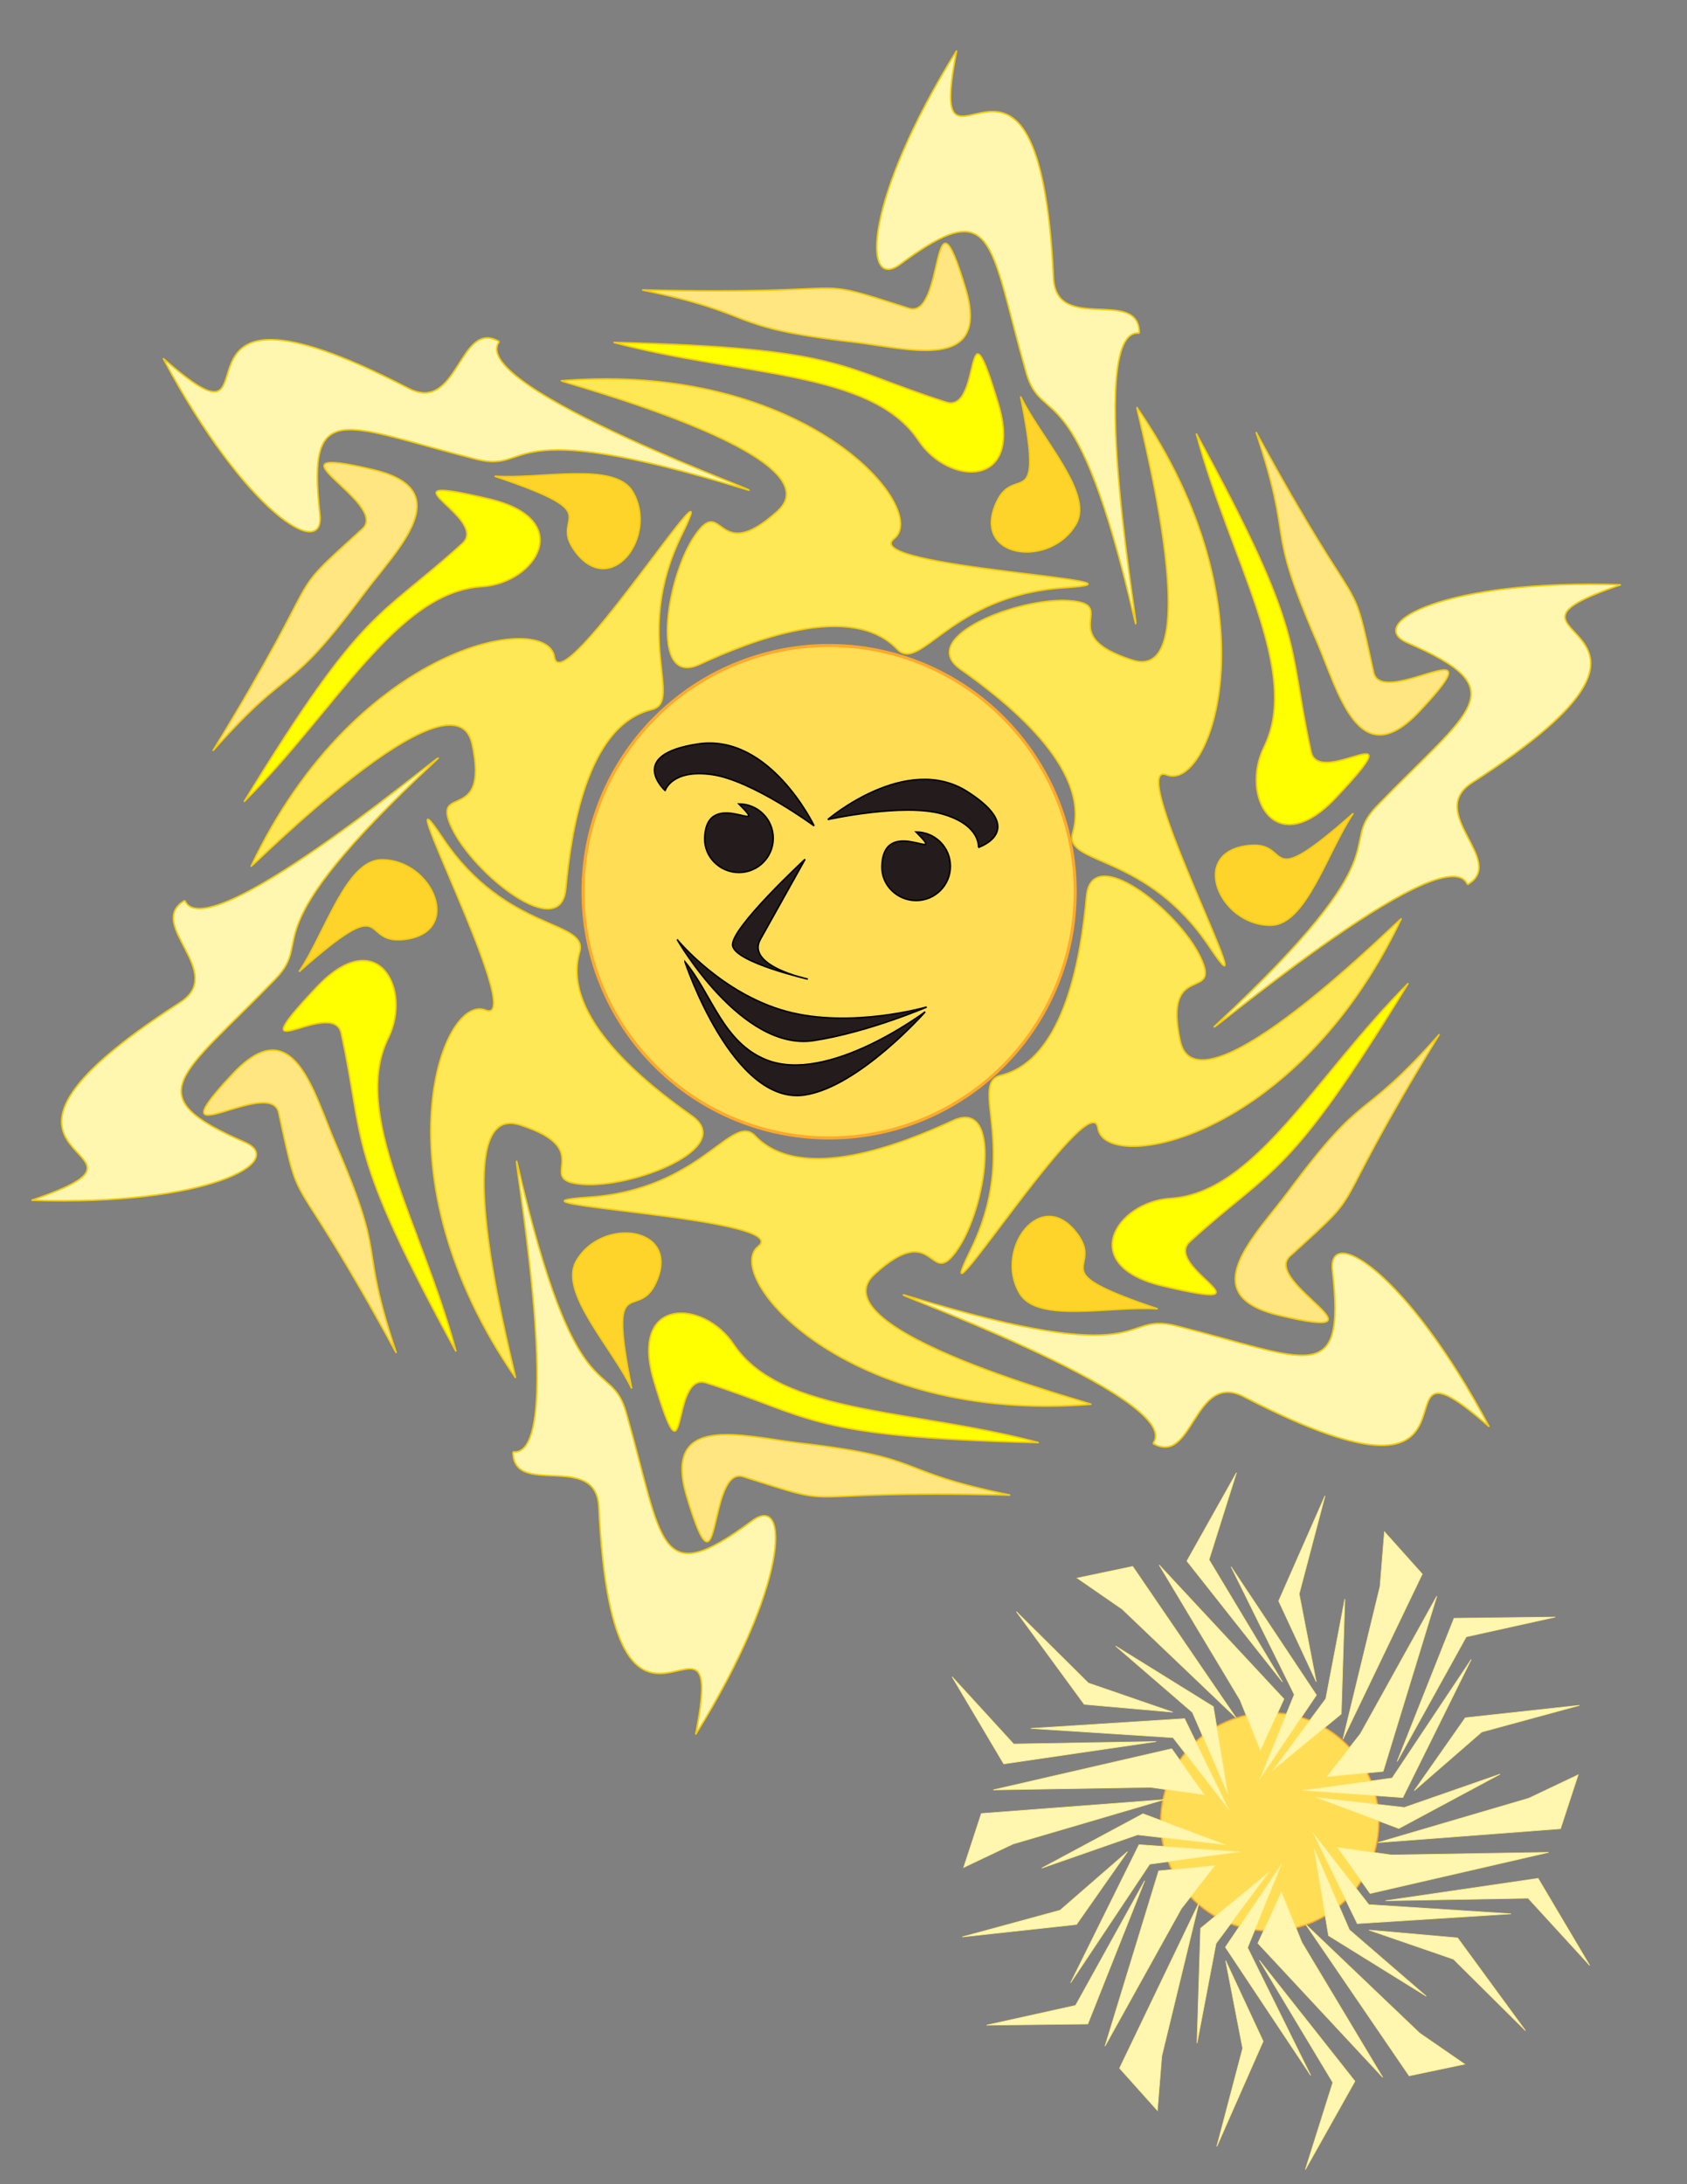 <?xml version="1.0" encoding="UTF-8"?>
<svg width="8.5in" height="11in" version="1.1" viewBox="0 0 765 990" xmlns="http://www.w3.org/2000/svg">
<rect x="0" y="0" width="765" height="990" fill="#808080" stroke="none"/>
<g transform="translate(0 -62.362)">
<path d="m404.86 574.34a111.6 111.6 0 0 1-136.68-78.913 111.6 111.6 0 0 1 78.913-136.68 111.6 111.6 0 0 1 136.68 78.913 111.6 111.6 0 0 1-78.913 136.68z" fill="#fd5" stroke="#ffa92a" stroke-width="1.391"/>
<g transform="matrix(.695 0 0 .695 94.768 83.872)" fill-rule="evenodd" stroke="#f4cb09" stroke-width="1px">
<path d="m230 217.36c-3.231 0.261 181.39 48.312 141 85s-35.14-11.493-54 16c-18.86 27.493-29.535 99.02 3 84s98.666-41.671 129-10c15.284 15.958 34.811-35.175 109-40 72.791-4.734-135.06-12.959-111-32s-56.893-115.93-217-103z" color="#000000" color-rendering="auto" fill="#ffe855" image-rendering="auto" shape-rendering="auto" solid-color="#000000" style="isolation:auto;mix-blend-mode:normal"/>
<path d="m513.84 296.61c-16.939 36.872 35.561 43.381 52.024 13.911 11.161-19.979-23.02-55.574-36.315-82.869 15.999 79.267-3.762 42.952-15.709 68.958z" fill="#ffd42a"/>
<path d="m515 232.36c16.609 55.374-32.254 53.663-52 24-30.65-46.043-115.99-41.745-199-64 150.99 3.743 146.23 16.396 217 39 23.864 7.622 11.166-75.127 34 1z" color="#000000" color-rendering="auto" fill="#ff0" image-rendering="auto" shape-rendering="auto" solid-color="#000000" style="isolation:auto;mix-blend-mode:normal"/>
<path d="m493.62 157.14c16.609 55.374-37.603 39.103-73 35-86.65-10.043-58.992-17.745-138-34 150.99 3.743 103.23-10.604 174 12 23.864 7.622 14.166-89.127 37-13z" color="#000000" color-rendering="auto" fill="#ffe680" image-rendering="auto" shape-rendering="auto" solid-color="#000000" style="isolation:auto;mix-blend-mode:normal"/>
<path d="m607 186.36c-37-4.624 3.731 216.05-3 187-38.396-165.74-60.26-124.32-70.87-161.6-24.326-85.468-20.057-116.39-82.13-70.396-24.944 18.483-23.75-42.068 36.853-139.33-21.937 110.67 53.63-53.461 63.147 148.33 1.731 36.703 56 5.624 56 36z" color="#000000" color-rendering="auto" fill="#fff7af" image-rendering="auto" shape-rendering="auto" solid-color="#000000" style="isolation:auto;mix-blend-mode:normal"/>
</g>
<g transform="matrix(.348 -.602 .602 .348 -97.01 517.76)" fill-rule="evenodd" stroke="#f4cb09" stroke-width="1px">
<path d="m230 217.36c-3.231 0.261 181.39 48.312 141 85s-35.14-11.493-54 16c-18.86 27.493-29.535 99.02 3 84s98.666-41.671 129-10c15.284 15.958 34.811-35.175 109-40 72.791-4.734-135.06-12.959-111-32s-56.893-115.93-217-103z" color="#000000" color-rendering="auto" fill="#ffe855" image-rendering="auto" shape-rendering="auto" solid-color="#000000" style="isolation:auto;mix-blend-mode:normal"/>
<path d="m513.84 296.61c-16.939 36.872 35.561 43.381 52.024 13.911 11.161-19.979-23.02-55.574-36.315-82.869 15.999 79.267-3.762 42.952-15.709 68.958z" fill="#ffd42a"/>
<path d="m515 232.36c16.609 55.374-32.254 53.663-52 24-30.65-46.043-115.99-41.745-199-64 150.99 3.743 146.23 16.396 217 39 23.864 7.622 11.166-75.127 34 1z" color="#000000" color-rendering="auto" fill="#ff0" image-rendering="auto" shape-rendering="auto" solid-color="#000000" style="isolation:auto;mix-blend-mode:normal"/>
<path d="m493.62 157.14c16.609 55.374-37.603 39.103-73 35-86.65-10.043-58.992-17.745-138-34 150.99 3.743 103.23-10.604 174 12 23.864 7.622 14.166-89.127 37-13z" color="#000000" color-rendering="auto" fill="#ffe680" image-rendering="auto" shape-rendering="auto" solid-color="#000000" style="isolation:auto;mix-blend-mode:normal"/>
<path d="m607 186.36c-37-4.624 3.731 216.05-3 187-38.396-165.74-60.26-124.32-70.87-161.6-24.326-85.468-20.057-116.39-82.13-70.396-24.944 18.483-23.75-42.068 36.853-139.33-21.937 110.67 53.63-53.461 63.147 148.33 1.731 36.703 56 5.624 56 36z" color="#000000" color-rendering="auto" fill="#fff7af" image-rendering="auto" shape-rendering="auto" solid-color="#000000" style="isolation:auto;mix-blend-mode:normal"/>
</g>
<g transform="matrix(-.348 -.602 .602 -.348 182.86 900.79)" fill-rule="evenodd" stroke="#f4cb09" stroke-width="1px">
<path d="m230 217.36c-3.231 0.261 181.39 48.312 141 85s-35.14-11.493-54 16c-18.86 27.493-29.535 99.02 3 84s98.666-41.671 129-10c15.284 15.958 34.811-35.175 109-40 72.791-4.734-135.06-12.959-111-32s-56.893-115.93-217-103z" color="#000000" color-rendering="auto" fill="#ffe855" image-rendering="auto" shape-rendering="auto" solid-color="#000000" style="isolation:auto;mix-blend-mode:normal"/>
<path d="m513.84 296.61c-16.939 36.872 35.561 43.381 52.024 13.911 11.161-19.979-23.02-55.574-36.315-82.869 15.999 79.267-3.762 42.952-15.709 68.958z" fill="#ffd42a"/>
<path d="m515 232.36c16.609 55.374-32.254 53.663-52 24-30.65-46.043-115.99-41.745-199-64 150.99 3.743 146.23 16.396 217 39 23.864 7.622 11.166-75.127 34 1z" color="#000000" color-rendering="auto" fill="#ff0" image-rendering="auto" shape-rendering="auto" solid-color="#000000" style="isolation:auto;mix-blend-mode:normal"/>
<path d="m493.62 157.14c16.609 55.374-37.603 39.103-73 35-86.65-10.043-58.992-17.745-138-34 150.99 3.743 103.23-10.604 174 12 23.864 7.622 14.166-89.127 37-13z" color="#000000" color-rendering="auto" fill="#ffe680" image-rendering="auto" shape-rendering="auto" solid-color="#000000" style="isolation:auto;mix-blend-mode:normal"/>
<path d="m607 186.36c-37-4.624 3.731 216.05-3 187-38.396-165.74-60.26-124.32-70.87-161.6-24.326-85.468-20.057-116.39-82.13-70.396-24.944 18.483-23.75-42.068 36.853-139.33-21.937 110.67 53.63-53.461 63.147 148.33 1.731 36.703 56 5.624 56 36z" color="#000000" color-rendering="auto" fill="#fff7af" image-rendering="auto" shape-rendering="auto" solid-color="#000000" style="isolation:auto;mix-blend-mode:normal"/>
</g>
<g transform="matrix(-.695 0 0 -.695 654.51 849.93)" fill-rule="evenodd" stroke="#f4cb09" stroke-width="1px">
<path d="m230 217.36c-3.231 0.261 181.39 48.312 141 85s-35.14-11.493-54 16c-18.86 27.493-29.535 99.02 3 84s98.666-41.671 129-10c15.284 15.958 34.811-35.175 109-40 72.791-4.734-135.06-12.959-111-32s-56.893-115.93-217-103z" color="#000000" color-rendering="auto" fill="#ffe855" image-rendering="auto" shape-rendering="auto" solid-color="#000000" style="isolation:auto;mix-blend-mode:normal"/>
<path d="m513.84 296.61c-16.939 36.872 35.561 43.381 52.024 13.911 11.161-19.979-23.02-55.574-36.315-82.869 15.999 79.267-3.762 42.952-15.709 68.958z" fill="#ffd42a"/>
<path d="m515 232.36c16.609 55.374-32.254 53.663-52 24-30.65-46.043-115.99-41.745-199-64 150.99 3.743 146.23 16.396 217 39 23.864 7.622 11.166-75.127 34 1z" color="#000000" color-rendering="auto" fill="#ff0" image-rendering="auto" shape-rendering="auto" solid-color="#000000" style="isolation:auto;mix-blend-mode:normal"/>
<path d="m493.62 157.14c16.609 55.374-37.603 39.103-73 35-86.65-10.043-58.992-17.745-138-34 150.99 3.743 103.23-10.604 174 12 23.864 7.622 14.166-89.127 37-13z" color="#000000" color-rendering="auto" fill="#ffe680" image-rendering="auto" shape-rendering="auto" solid-color="#000000" style="isolation:auto;mix-blend-mode:normal"/>
<path d="m607 186.36c-37-4.624 3.731 216.05-3 187-38.396-165.74-60.26-124.32-70.87-161.6-24.326-85.468-20.057-116.39-82.13-70.396-24.944 18.483-23.75-42.068 36.853-139.33-21.937 110.67 53.63-53.461 63.147 148.33 1.731 36.703 56 5.624 56 36z" color="#000000" color-rendering="auto" fill="#fff7af" image-rendering="auto" shape-rendering="auto" solid-color="#000000" style="isolation:auto;mix-blend-mode:normal"/>
</g>
<g transform="matrix(-.348 .602 -.602 -.348 846.28 416.04)" fill-rule="evenodd" stroke="#f4cb09" stroke-width="1px">
<path d="m230 217.36c-3.231 0.261 181.39 48.312 141 85s-35.14-11.493-54 16c-18.86 27.493-29.535 99.02 3 84s98.666-41.671 129-10c15.284 15.958 34.811-35.175 109-40 72.791-4.734-135.06-12.959-111-32s-56.893-115.93-217-103z" color="#000000" color-rendering="auto" fill="#ffe855" image-rendering="auto" shape-rendering="auto" solid-color="#000000" style="isolation:auto;mix-blend-mode:normal"/>
<path d="m513.84 296.61c-16.939 36.872 35.561 43.381 52.024 13.911 11.161-19.979-23.02-55.574-36.315-82.869 15.999 79.267-3.762 42.952-15.709 68.958z" fill="#ffd42a"/>
<path d="m515 232.36c16.609 55.374-32.254 53.663-52 24-30.65-46.043-115.99-41.745-199-64 150.99 3.743 146.23 16.396 217 39 23.864 7.622 11.166-75.127 34 1z" color="#000000" color-rendering="auto" fill="#ff0" image-rendering="auto" shape-rendering="auto" solid-color="#000000" style="isolation:auto;mix-blend-mode:normal"/>
<path d="m493.62 157.14c16.609 55.374-37.603 39.103-73 35-86.65-10.043-58.992-17.745-138-34 150.99 3.743 103.23-10.604 174 12 23.864 7.622 14.166-89.127 37-13z" color="#000000" color-rendering="auto" fill="#ffe680" image-rendering="auto" shape-rendering="auto" solid-color="#000000" style="isolation:auto;mix-blend-mode:normal"/>
<path d="m607 186.36c-37-4.624 3.731 216.05-3 187-38.396-165.74-60.26-124.32-70.87-161.6-24.326-85.468-20.057-116.39-82.13-70.396-24.944 18.483-23.75-42.068 36.853-139.33-21.937 110.67 53.63-53.461 63.147 148.33 1.731 36.703 56 5.624 56 36z" color="#000000" color-rendering="auto" fill="#fff7af" image-rendering="auto" shape-rendering="auto" solid-color="#000000" style="isolation:auto;mix-blend-mode:normal"/>
</g>
<g transform="matrix(.348 .602 -.602 .348 566.41 33.013)" fill-rule="evenodd" stroke="#f4cb09" stroke-width="1px">
<path d="m230 217.36c-3.231 0.261 181.39 48.312 141 85s-35.14-11.493-54 16c-18.86 27.493-29.535 99.02 3 84s98.666-41.671 129-10c15.284 15.958 34.811-35.175 109-40 72.791-4.734-135.06-12.959-111-32s-56.893-115.93-217-103z" color="#000000" color-rendering="auto" fill="#ffe855" image-rendering="auto" shape-rendering="auto" solid-color="#000000" style="isolation:auto;mix-blend-mode:normal"/>
<path d="m513.84 296.61c-16.939 36.872 35.561 43.381 52.024 13.911 11.161-19.979-23.02-55.574-36.315-82.869 15.999 79.267-3.762 42.952-15.709 68.958z" fill="#ffd42a"/>
<path d="m515 232.36c16.609 55.374-32.254 53.663-52 24-30.65-46.043-115.99-41.745-199-64 150.99 3.743 146.23 16.396 217 39 23.864 7.622 11.166-75.127 34 1z" color="#000000" color-rendering="auto" fill="#ff0" image-rendering="auto" shape-rendering="auto" solid-color="#000000" style="isolation:auto;mix-blend-mode:normal"/>
<path d="m493.62 157.14c16.609 55.374-37.603 39.103-73 35-86.65-10.043-58.992-17.745-138-34 150.99 3.743 103.23-10.604 174 12 23.864 7.622 14.166-89.127 37-13z" color="#000000" color-rendering="auto" fill="#ffe680" image-rendering="auto" shape-rendering="auto" solid-color="#000000" style="isolation:auto;mix-blend-mode:normal"/>
<path d="m607 186.36c-37-4.624 3.731 216.05-3 187-38.396-165.74-60.26-124.32-70.87-161.6-24.326-85.468-20.057-116.39-82.13-70.396-24.944 18.483-23.75-42.068 36.853-139.33-21.937 110.67 53.63-53.461 63.147 148.33 1.731 36.703 56 5.624 56 36z" color="#000000" color-rendering="auto" fill="#fff7af" image-rendering="auto" shape-rendering="auto" solid-color="#000000" style="isolation:auto;mix-blend-mode:normal"/>
</g>
<path d="m443.69 446.45s22.756-7.585-5.057-25.285c-27.813-17.699-63.211 12.642-63.211 12.642s34.134-7.585 51.833-2.528c17.699 5.057 16.435 15.171 16.435 15.171z" fill="#241c1c" fill-rule="evenodd" stroke="#000" stroke-width=".695px"/>
<path d="m301.61 420.67s-17.754-16.13 14.839-21.088c32.592-4.958 52.72 37.096 52.72 37.096s-28.162-20.726-46.396-23.249c-18.234-2.523-21.162 7.24-21.162 7.24z" fill="#241c1c" fill-rule="evenodd" stroke="#000" stroke-width=".695px"/>
<path d="m350.62 442.29c0 8.575-6.952 15.527-15.527 15.527-8.575 0-15.767-6.955-15.527-15.527 0.675-24.102 31.053 0 15.527-15.527 8.575 0 15.527 6.952 15.527 15.527z" color="#000000" color-rendering="auto" fill="#241c1c" fill-rule="evenodd" image-rendering="auto" shape-rendering="auto" solid-color="#000000" stroke="#000" stroke-width=".695px" style="isolation:auto;mix-blend-mode:normal"/>
<path d="m430.96 455c0 8.575-6.952 15.527-15.527 15.527-8.575 0-15.767-6.955-15.527-15.527 0.675-24.102 31.053 0 15.527-15.527 8.575 0 15.527 6.952 15.527 15.527z" color="#000000" color-rendering="auto" fill="#241c1c" fill-rule="evenodd" image-rendering="auto" shape-rendering="auto" solid-color="#000000" stroke="#000" stroke-width=".695px" style="isolation:auto;mix-blend-mode:normal"/>
<path d="m365.07 451.83s-34.104 31.578-32.841 39.156c1.263 7.579 34.104 15.157 34.104 15.157s-28.327-5.883-21.521-18.062z" fill="#241c1c" fill-rule="evenodd" stroke="#000" stroke-width=".695px"/>
<path d="m307.23 488.44s19.995 24.369 49.352 32.331c29.357 7.962 63.658-1.97 63.658-1.97s-26.634 11.433-51.254 15.204c-32.704 5.01-61.755-45.566-61.755-45.566z" fill="#241c1c" fill-rule="evenodd" stroke="#000" stroke-width=".695px"/>
<path d="m310.64 498.36c12.243 14.78 17.109 36.397 36.73 44.341 28.195 11.415 72.167-21.723 72.167-21.723s-29.937 33.899-54.557 37.671c-32.704 5.01-54.34-60.288-54.34-60.288z" fill="#241c1c" fill-rule="evenodd" stroke="#000" stroke-width=".695px"/>
<g transform="matrix(.308 0 0 .308 745.41 776.09)">
<path d="m-470.47 502.68a160.5 160.5 0 0 0 58.747-219.25 160.5 160.5 0 0 0-219.25-58.747 160.5 160.5 0 0 0-58.747 219.25 160.5 160.5 0 0 0 219.25 58.747z" fill="#fd5" stroke="#ffa92a" stroke-width="2"/>
<g transform="translate(-25.49 -349.02)" fill="#fff7af" fill-rule="evenodd" shape-rendering="auto" stroke="#ffea7f" stroke-width="1px">
<g transform="matrix(-.707 -.707 -.707 .707 -421.79 -55.835)">
<path d="m-387.08 436.16 222.41-44.686-198.82 67.244-51.997 123.73z" color="#000000" color-rendering="auto" image-rendering="auto" solid-color="#000000" style="isolation:auto;mix-blend-mode:normal"/>
<path d="m-357.36 474.08 269.51-9.569-224.65 56.235-74.043 31.559z" color="#000000" color-rendering="auto" image-rendering="auto" solid-color="#000000" style="isolation:auto;mix-blend-mode:normal"/>
<path d="m-432.58 430.03 115.83-123.31-83.916 123.52-19.276 130.08z" color="#000000" color-rendering="auto" image-rendering="auto" solid-color="#000000" style="isolation:auto;mix-blend-mode:normal"/>
</g>
<path d="m-647.22 328.94 140.69 177.96-108.11-179.9 40.392-127.99z" color="#000000" color-rendering="auto" image-rendering="auto" solid-color="#000000" style="isolation:auto;mix-blend-mode:normal"/>
<path d="m-727.01 336.9 152.13 222.68-167.59-159.82-66.246-45.714z" color="#000000" color-rendering="auto" image-rendering="auto" solid-color="#000000" style="isolation:auto;mix-blend-mode:normal"/>
<path d="m-512.1 387.76 68.239-154.81-38.067 144.4 25.077 129.09z" color="#000000" color-rendering="auto" image-rendering="auto" solid-color="#000000" style="isolation:auto;mix-blend-mode:normal"/>
</g>
<g transform="matrix(.5 -.866 .866 .5 -903.59 -446.53)" fill="#fff7af" fill-rule="evenodd" shape-rendering="auto" stroke="#ffea7f" stroke-width="1px">
<g transform="matrix(-.707 -.707 -.707 .707 -421.79 -55.835)">
<path d="m-387.08 436.16 222.41-44.686-198.82 67.244-51.997 123.73z" color="#000000" color-rendering="auto" image-rendering="auto" solid-color="#000000" style="isolation:auto;mix-blend-mode:normal"/>
<path d="m-357.36 474.08 269.51-9.569-224.65 56.235-74.043 31.559z" color="#000000" color-rendering="auto" image-rendering="auto" solid-color="#000000" style="isolation:auto;mix-blend-mode:normal"/>
<path d="m-432.58 430.03 115.83-123.31-83.916 123.52-19.276 130.08z" color="#000000" color-rendering="auto" image-rendering="auto" solid-color="#000000" style="isolation:auto;mix-blend-mode:normal"/>
</g>
<path d="m-647.22 328.94 140.69 177.96-108.11-179.9 40.392-127.99z" color="#000000" color-rendering="auto" image-rendering="auto" solid-color="#000000" style="isolation:auto;mix-blend-mode:normal"/>
<path d="m-727.01 336.9 152.13 222.68-167.59-159.82-66.246-45.714z" color="#000000" color-rendering="auto" image-rendering="auto" solid-color="#000000" style="isolation:auto;mix-blend-mode:normal"/>
<path d="m-512.1 387.76 68.239-154.81-38.067 144.4 25.077 129.09z" color="#000000" color-rendering="auto" image-rendering="auto" solid-color="#000000" style="isolation:auto;mix-blend-mode:normal"/>
</g>
<g transform="matrix(-.5 .866 -.866 -.5 -194.39 1171.9)" fill="#fff7af" fill-rule="evenodd" shape-rendering="auto" stroke="#ffea7f" stroke-width="1px">
<g transform="matrix(-.707 -.707 -.707 .707 -421.79 -55.835)">
<path d="m-387.08 436.16 222.41-44.686-198.82 67.244-51.997 123.73z" color="#000000" color-rendering="auto" image-rendering="auto" solid-color="#000000" style="isolation:auto;mix-blend-mode:normal"/>
<path d="m-357.36 474.08 269.51-9.569-224.65 56.235-74.043 31.559z" color="#000000" color-rendering="auto" image-rendering="auto" solid-color="#000000" style="isolation:auto;mix-blend-mode:normal"/>
<path d="m-432.58 430.03 115.83-123.31-83.916 123.52-19.276 130.08z" color="#000000" color-rendering="auto" image-rendering="auto" solid-color="#000000" style="isolation:auto;mix-blend-mode:normal"/>
</g>
<path d="m-647.22 328.94 140.69 177.96-108.11-179.9 40.392-127.99z" color="#000000" color-rendering="auto" image-rendering="auto" solid-color="#000000" style="isolation:auto;mix-blend-mode:normal"/>
<path d="m-727.01 336.9 152.13 222.68-167.59-159.82-66.246-45.714z" color="#000000" color-rendering="auto" image-rendering="auto" solid-color="#000000" style="isolation:auto;mix-blend-mode:normal"/>
<path d="m-512.1 387.76 68.239-154.81-38.067 144.4 25.077 129.09z" color="#000000" color-rendering="auto" image-rendering="auto" solid-color="#000000" style="isolation:auto;mix-blend-mode:normal"/>
</g>
<g transform="matrix(.5 .866 -.866 .5 329.11 460.2)" fill="#fff7af" fill-rule="evenodd" shape-rendering="auto" stroke="#ffea7f" stroke-width="1px">
<g transform="matrix(-.707 -.707 -.707 .707 -421.79 -55.835)">
<path d="m-387.08 436.16 222.41-44.686-198.82 67.244-51.997 123.73z" color="#000000" color-rendering="auto" image-rendering="auto" solid-color="#000000" style="isolation:auto;mix-blend-mode:normal"/>
<path d="m-357.36 474.08 269.51-9.569-224.65 56.235-74.043 31.559z" color="#000000" color-rendering="auto" image-rendering="auto" solid-color="#000000" style="isolation:auto;mix-blend-mode:normal"/>
<path d="m-432.58 430.03 115.83-123.31-83.916 123.52-19.276 130.08z" color="#000000" color-rendering="auto" image-rendering="auto" solid-color="#000000" style="isolation:auto;mix-blend-mode:normal"/>
</g>
<path d="m-647.22 328.94 140.69 177.96-108.11-179.9 40.392-127.99z" color="#000000" color-rendering="auto" image-rendering="auto" solid-color="#000000" style="isolation:auto;mix-blend-mode:normal"/>
<path d="m-727.01 336.9 152.13 222.68-167.59-159.82-66.246-45.714z" color="#000000" color-rendering="auto" image-rendering="auto" solid-color="#000000" style="isolation:auto;mix-blend-mode:normal"/>
<path d="m-512.1 387.76 68.239-154.81-38.067 144.4 25.077 129.09z" color="#000000" color-rendering="auto" image-rendering="auto" solid-color="#000000" style="isolation:auto;mix-blend-mode:normal"/>
</g>
<g transform="matrix(-.5 -.866 .866 -.5 -1427.1 265.17)" fill="#fff7af" fill-rule="evenodd" shape-rendering="auto" stroke="#ffea7f" stroke-width="1px">
<g transform="matrix(-.707 -.707 -.707 .707 -421.79 -55.835)">
<path d="m-387.08 436.16 222.41-44.686-198.82 67.244-51.997 123.73z" color="#000000" color-rendering="auto" image-rendering="auto" solid-color="#000000" style="isolation:auto;mix-blend-mode:normal"/>
<path d="m-357.36 474.08 269.51-9.569-224.65 56.235-74.043 31.559z" color="#000000" color-rendering="auto" image-rendering="auto" solid-color="#000000" style="isolation:auto;mix-blend-mode:normal"/>
<path d="m-432.58 430.03 115.83-123.31-83.916 123.52-19.276 130.08z" color="#000000" color-rendering="auto" image-rendering="auto" solid-color="#000000" style="isolation:auto;mix-blend-mode:normal"/>
</g>
<path d="m-647.22 328.94 140.69 177.96-108.11-179.9 40.392-127.99z" color="#000000" color-rendering="auto" image-rendering="auto" solid-color="#000000" style="isolation:auto;mix-blend-mode:normal"/>
<path d="m-727.01 336.9 152.13 222.68-167.59-159.82-66.246-45.714z" color="#000000" color-rendering="auto" image-rendering="auto" solid-color="#000000" style="isolation:auto;mix-blend-mode:normal"/>
<path d="m-512.1 387.76 68.239-154.81-38.067 144.4 25.077 129.09z" color="#000000" color-rendering="auto" image-rendering="auto" solid-color="#000000" style="isolation:auto;mix-blend-mode:normal"/>
</g>
<g transform="matrix(-1 0 0 -1 -1072.5 1074.4)" fill="#fff7af" fill-rule="evenodd" shape-rendering="auto" stroke="#ffea7f" stroke-width="1px">
<g transform="matrix(-.707 -.707 -.707 .707 -421.79 -55.835)">
<path d="m-387.08 436.16 222.41-44.686-198.82 67.244-51.997 123.73z" color="#000000" color-rendering="auto" image-rendering="auto" solid-color="#000000" style="isolation:auto;mix-blend-mode:normal"/>
<path d="m-357.36 474.08 269.51-9.569-224.65 56.235-74.043 31.559z" color="#000000" color-rendering="auto" image-rendering="auto" solid-color="#000000" style="isolation:auto;mix-blend-mode:normal"/>
<path d="m-432.58 430.03 115.83-123.31-83.916 123.52-19.276 130.08z" color="#000000" color-rendering="auto" image-rendering="auto" solid-color="#000000" style="isolation:auto;mix-blend-mode:normal"/>
</g>
<path d="m-647.22 328.94 140.69 177.96-108.11-179.9 40.392-127.99z" color="#000000" color-rendering="auto" image-rendering="auto" solid-color="#000000" style="isolation:auto;mix-blend-mode:normal"/>
<path d="m-727.01 336.9 152.13 222.68-167.59-159.82-66.246-45.714z" color="#000000" color-rendering="auto" image-rendering="auto" solid-color="#000000" style="isolation:auto;mix-blend-mode:normal"/>
<path d="m-512.1 387.76 68.239-154.81-38.067 144.4 25.077 129.09z" color="#000000" color-rendering="auto" image-rendering="auto" solid-color="#000000" style="isolation:auto;mix-blend-mode:normal"/>
</g>
</g>
</g>
</svg>
